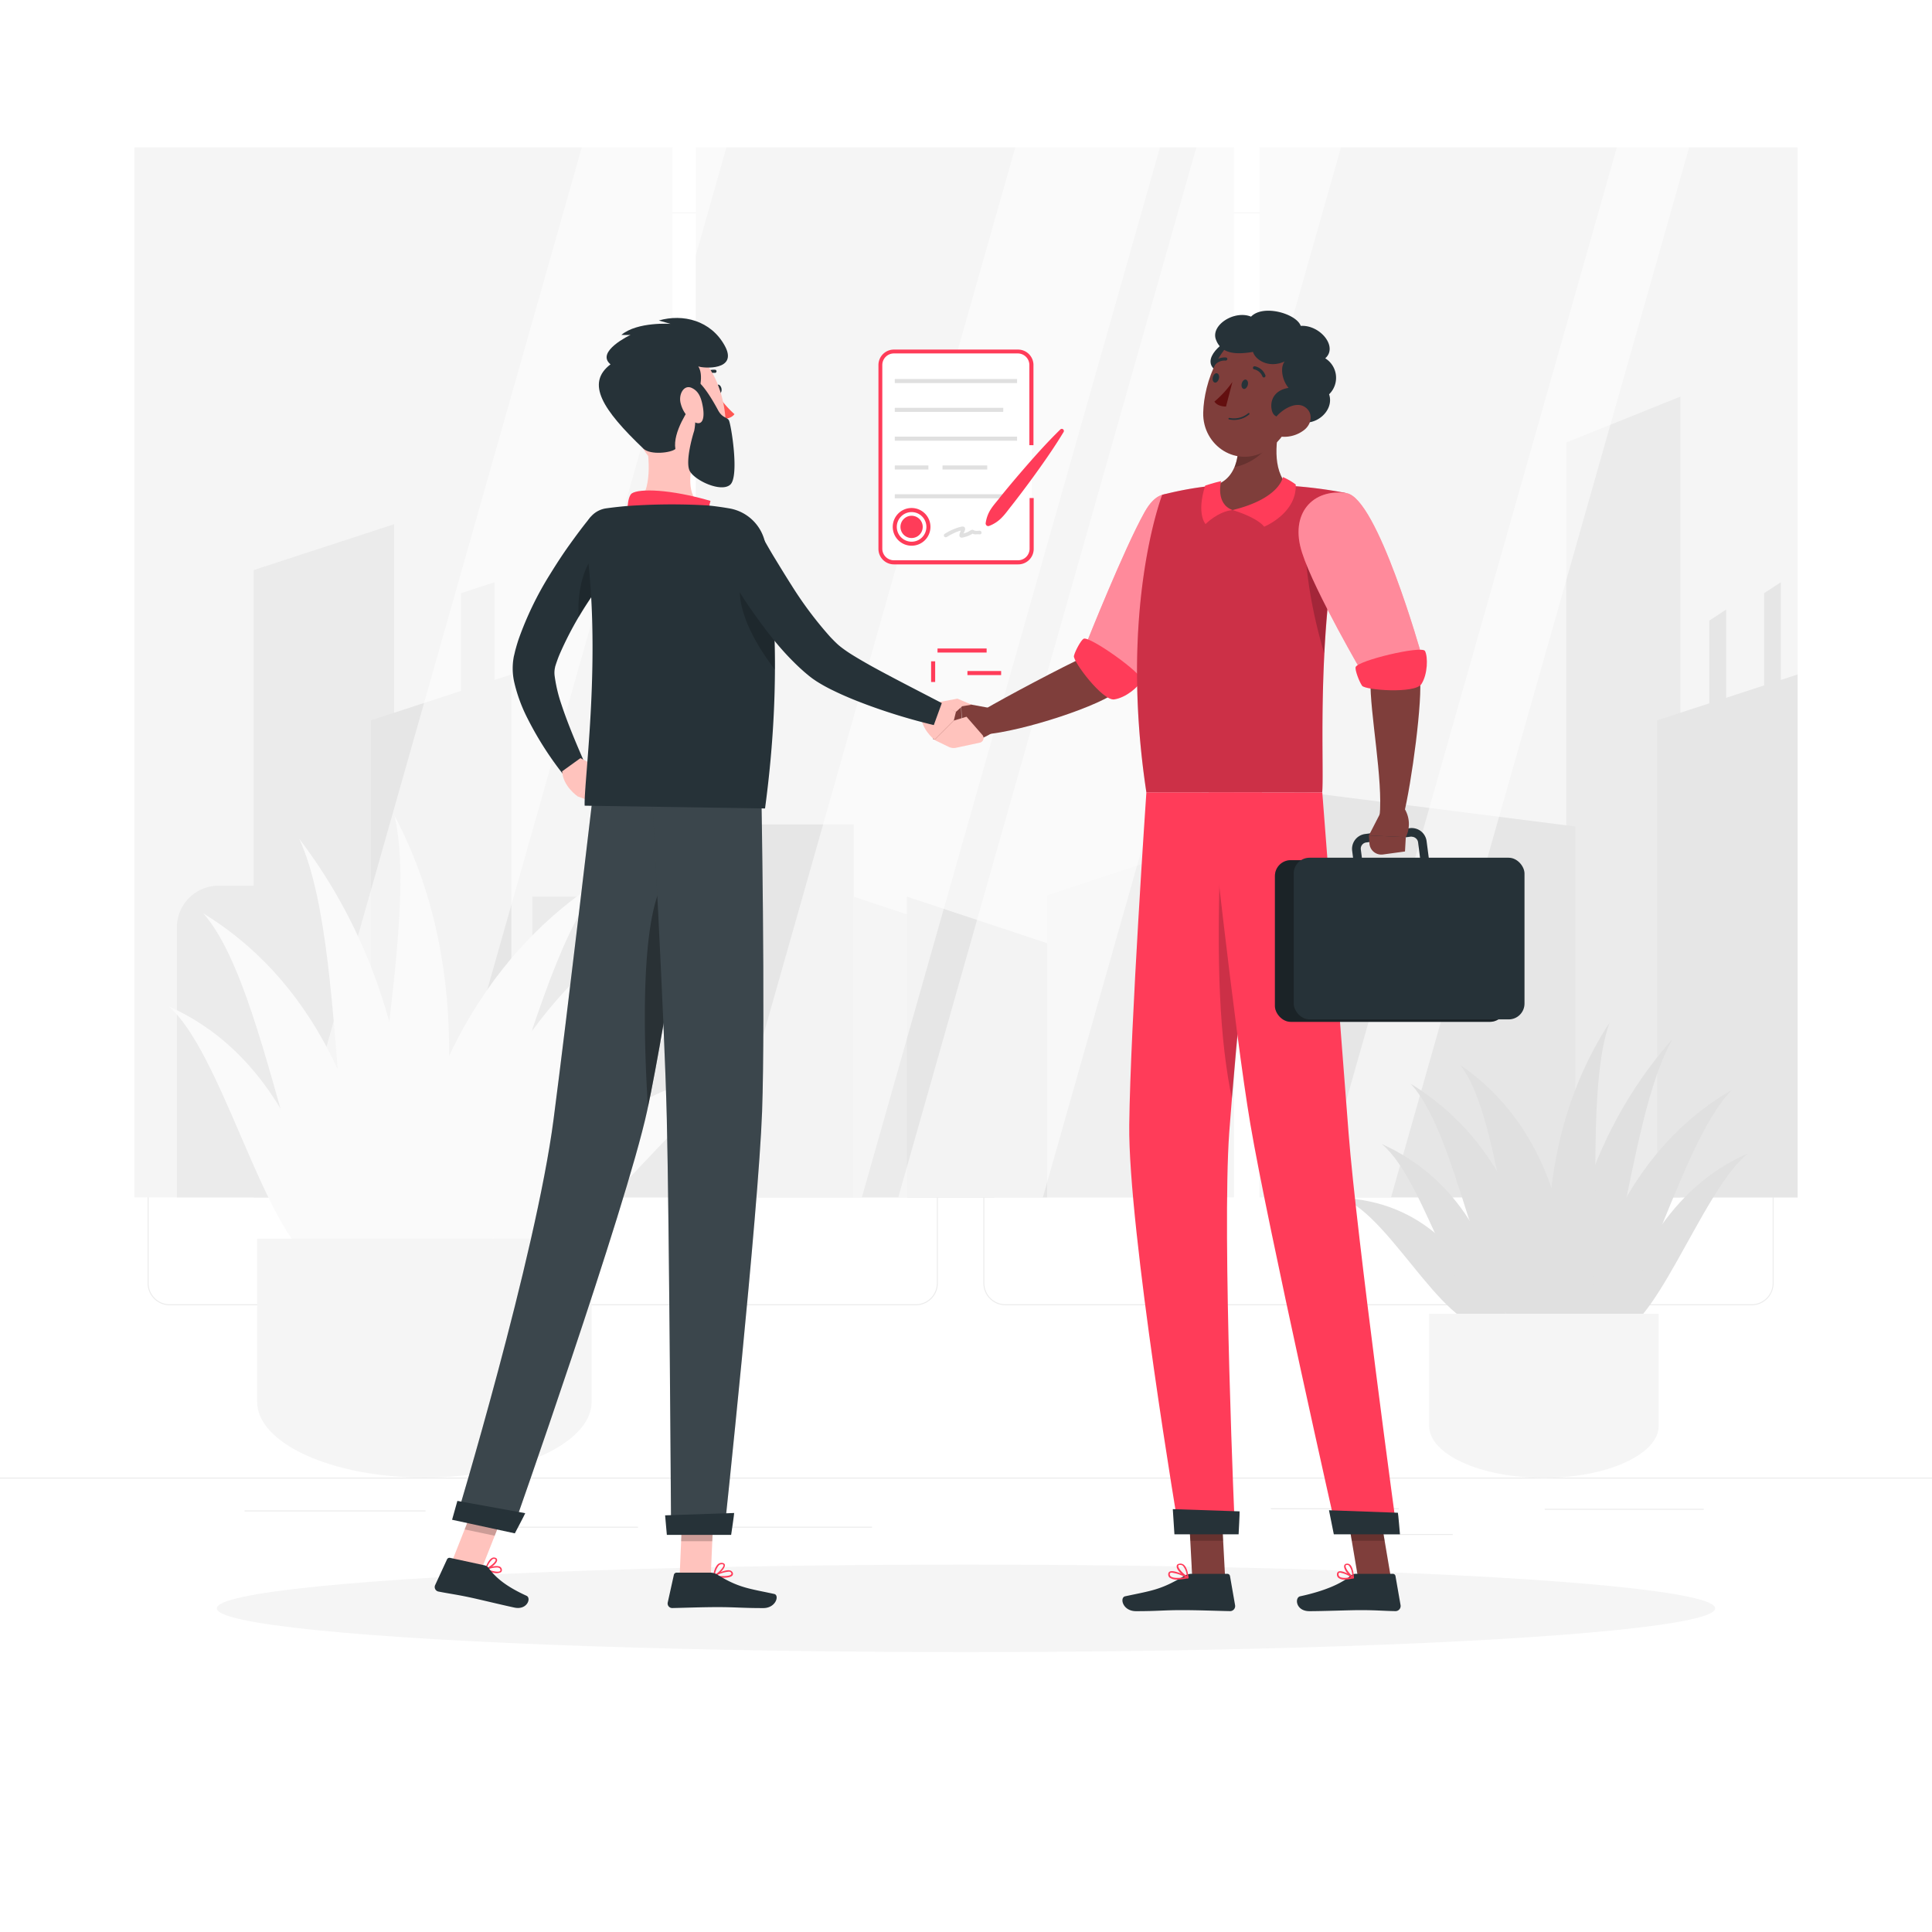 <svg class="animated" id="freepik_stories-business-deal" xmlns="http://www.w3.org/2000/svg" viewBox="0 0 500 500" version="1.1" xmlns:xlink="http://www.w3.org/1999/xlink" xmlns:svgjs="http://svgjs.com/svgjs"><style>svg#freepik_stories-business-deal:not(.animated) .animable {opacity: 0;}svg#freepik_stories-business-deal.animated #freepik--Contract--inject-47 {animation: 1.5s Infinite  linear floating;animation-delay: 0s;}svg#freepik_stories-business-deal.animated #freepik--character-1--inject-47 {animation: 6s Infinite  linear wind;animation-delay: 0s;}            @keyframes floating {                0% {                    opacity: 1;                    transform: translateY(0px);                }                50% {                    transform: translateY(-10px);                }                100% {                    opacity: 1;                    transform: translateY(0px);                }            }                    @keyframes wind {                0% {                    transform: rotate( 0deg );                }                25% {                    transform: rotate( 1deg );                }                75% {                    transform: rotate( -1deg );                }            }        </style><g id="freepik--background-complete--inject-47" class="animable" style="transform-origin: 250px 217.695px;"><rect y="382.4" width="500" height="0.25" style="fill: rgb(235, 235, 235); transform-origin: 250px 382.525px;" id="elrm8qgre99o" class="animable"></rect><rect x="328.88" y="390.34" width="33.12" height="0.25" style="fill: rgb(235, 235, 235); transform-origin: 345.44px 390.465px;" id="elr13nlmmrqi" class="animable"></rect><rect x="399.78" y="390.47" width="41.14" height="0.25" style="fill: rgb(235, 235, 235); transform-origin: 420.35px 390.595px;" id="elkdgf12h9f9" class="animable"></rect><rect x="356.76" y="397" width="19.19" height="0.25" style="fill: rgb(235, 235, 235); transform-origin: 366.355px 397.125px;" id="el5wd6bdkrff5" class="animable"></rect><rect x="174" y="395.11" width="51.67" height="0.25" style="fill: rgb(235, 235, 235); transform-origin: 199.835px 395.235px;" id="elzxdsfgxkyoo" class="animable"></rect><rect x="130.71" y="395.11" width="34.39" height="0.25" style="fill: rgb(235, 235, 235); transform-origin: 147.905px 395.235px;" id="elkjq7j9fv09j" class="animable"></rect><rect x="63.29" y="390.89" width="46.84" height="0.25" style="fill: rgb(235, 235, 235); transform-origin: 86.71px 391.015px;" id="elkg4vts7pfhk" class="animable"></rect><path d="M237,337.8H43.91a5.71,5.71,0,0,1-5.7-5.71V60.66A5.71,5.71,0,0,1,43.91,55H237a5.71,5.71,0,0,1,5.71,5.71V332.09A5.71,5.71,0,0,1,237,337.8ZM43.91,55.2a5.46,5.46,0,0,0-5.45,5.46V332.09a5.46,5.46,0,0,0,5.45,5.46H237a5.47,5.47,0,0,0,5.46-5.46V60.66A5.47,5.47,0,0,0,237,55.2Z" style="fill: rgb(235, 235, 235); transform-origin: 140.46px 196.4px;" id="elmduf8ygtsxr" class="animable"></path><path d="M453.31,337.8H260.21a5.72,5.72,0,0,1-5.71-5.71V60.66A5.72,5.72,0,0,1,260.21,55h193.1A5.71,5.71,0,0,1,459,60.66V332.09A5.71,5.71,0,0,1,453.31,337.8ZM260.21,55.2a5.47,5.47,0,0,0-5.46,5.46V332.09a5.47,5.47,0,0,0,5.46,5.46h193.1a5.47,5.47,0,0,0,5.46-5.46V60.66a5.47,5.47,0,0,0-5.46-5.46Z" style="fill: rgb(235, 235, 235); transform-origin: 356.75px 196.4px;" id="eld8vmxhhbd7e" class="animable"></path><rect x="34.78" y="38.14" width="139.29" height="271.74" style="fill: rgb(245, 245, 245); transform-origin: 104.425px 174.01px;" id="el8gnbid3h4s9" class="animable"></rect><polygon points="102 309.89 65.67 309.89 65.67 147.53 102 135.66 102 309.89" style="fill: rgb(235, 235, 235); transform-origin: 83.835px 222.775px;" id="ell5fcl8279b" class="animable"></polygon><polygon points="132.33 309.89 96 309.89 96 186.42 132.33 174.55 132.33 309.89" style="fill: rgb(230, 230, 230); transform-origin: 114.165px 242.22px;" id="elfuoqylmd7en" class="animable"></polygon><polygon points="127.99 182.97 119.32 182.97 119.32 153.51 127.99 150.68 127.99 182.97" style="fill: rgb(230, 230, 230); transform-origin: 123.655px 166.825px;" id="elhkhsusvpnlo" class="animable"></polygon><rect x="180.06" y="38.14" width="139.29" height="271.74" style="fill: rgb(245, 245, 245); transform-origin: 249.705px 174.01px;" id="el7hmv6eo1on9" class="animable"></rect><rect x="180.06" y="213.37" width="40.89" height="96.52" style="fill: rgb(230, 230, 230); transform-origin: 200.505px 261.63px;" id="elhvl1se46mte" class="animable"></rect><rect x="325.94" y="38.14" width="139.29" height="271.74" style="fill: rgb(245, 245, 245); transform-origin: 395.585px 174.01px;" id="elqng6ylwk1dl" class="animable"></rect><polygon points="434.89 309.89 405.33 309.89 405.33 114.52 434.89 102.64 434.89 309.89" style="fill: rgb(235, 235, 235); transform-origin: 420.11px 206.265px;" id="elzinhh9m5ay" class="animable"></polygon><polygon points="465.22 309.89 428.89 309.89 428.89 186.42 465.22 174.55 465.22 309.89" style="fill: rgb(230, 230, 230); transform-origin: 447.055px 242.22px;" id="eletq6zve1rj" class="animable"></polygon><polygon points="335 309.88 407.66 309.88 407.66 213.89 335 204.66 335 309.88" style="fill: rgb(230, 230, 230); transform-origin: 371.33px 257.27px;" id="elmxxg4kg1ack" class="animable"></polygon><polygon points="460.89 182.97 456.55 182.97 456.55 153.51 460.89 150.68 460.89 182.97" style="fill: rgb(230, 230, 230); transform-origin: 458.72px 166.825px;" id="elz8aaxet74c" class="animable"></polygon><polygon points="446.71 190.06 442.38 190.06 442.38 160.6 446.71 157.76 446.71 190.06" style="fill: rgb(230, 230, 230); transform-origin: 444.545px 173.91px;" id="elj086bt4luu" class="animable"></polygon><path d="M56.56,229.22H73.11a0,0,0,0,1,0,0v80.67a0,0,0,0,1,0,0H45.78a0,0,0,0,1,0,0V240A10.78,10.78,0,0,1,56.56,229.22Z" style="fill: rgb(235, 235, 235); transform-origin: 59.445px 269.555px;" id="elj5ln798npki" class="animable"></path><rect x="137.76" y="232.05" width="36.31" height="77.84" style="fill: rgb(235, 235, 235); transform-origin: 155.915px 270.97px;" id="el9dk5ojgoic" class="animable"></rect><polygon points="257.26 244.11 220.95 232.05 220.95 309.89 257.26 309.89 257.26 244.11" style="fill: rgb(235, 235, 235); transform-origin: 239.105px 270.97px;" id="elm3upe0k3dz" class="animable"></polygon><polygon points="271.01 244.11 234.7 232.05 234.7 309.89 271.01 309.89 271.01 244.11" style="fill: rgb(230, 230, 230); transform-origin: 252.855px 270.97px;" id="elxw46ij7bx7" class="animable"></polygon><polygon points="271.01 231.75 307.32 219.69 307.32 309.89 271.01 309.89 271.01 231.75" style="fill: rgb(240, 240, 240); transform-origin: 289.165px 264.79px;" id="ela3rykrth657" class="animable"></polygon><g id="elp6xf35g7hh"><polygon points="110.85 309.88 73.42 309.88 150.57 38.14 188 38.14 110.85 309.88" style="fill: rgb(255, 255, 255); opacity: 0.5; transform-origin: 130.71px 174.01px;" class="animable" id="elng2gcm6elhi"></polygon></g><g id="ellb4llys6oua"><polygon points="223.05 309.88 185.62 309.88 262.76 38.14 300.2 38.14 223.05 309.88" style="fill: rgb(255, 255, 255); opacity: 0.5; transform-origin: 242.91px 174.01px;" class="animable" id="elyrb9ru5e8ig"></polygon></g><g id="elrrbewmu62x"><polygon points="269.9 309.88 232.47 309.88 309.62 38.14 347.05 38.14 269.9 309.88" style="fill: rgb(255, 255, 255); opacity: 0.5; transform-origin: 289.76px 174.01px;" class="animable" id="el9wytt2hz7th"></polygon></g><g id="el5fwu27a3oxt"><polygon points="360 309.88 341.29 309.88 418.44 38.14 437.15 38.14 360 309.88" style="fill: rgb(255, 255, 255); opacity: 0.5; transform-origin: 389.22px 174.01px;" class="animable" id="elq2eihwt1qe"></polygon></g><path d="M110.84,333c10.8-57.92,39.26-85.1,63.48-98.94C151.12,256,135.34,331.91,110.84,333Z" style="fill: rgb(250, 250, 250); transform-origin: 142.58px 283.53px;" id="eljvt6enhqen" class="animable"></path><path d="M87.17,328.44c-8-43.66-27.23-60.74-43.51-68C59.37,274.18,70.87,331.19,87.17,328.44Z" style="fill: rgb(250, 250, 250); transform-origin: 65.415px 294.488px;" id="el6qaqoe401j" class="animable"></path><path d="M101.15,340c-3.08-62.8-27-90.37-48.51-103.61C72.16,258.65,77.74,340.85,101.15,340Z" style="fill: rgb(250, 250, 250); transform-origin: 76.895px 288.198px;" id="elk3uewd9at9i" class="animable"></path><path d="M101.15,334.61c5-63.1,31.68-92.63,55.4-107.62C134.77,250.83,126.55,333.55,101.15,334.61Z" style="fill: rgb(250, 250, 250); transform-origin: 128.85px 280.8px;" id="eldcdjs2d4956" class="animable"></path><path d="M105.09,344.48c8-64.82-9.69-103.88-27.63-127.36C92,248.74,82.92,334.32,105.09,344.48Z" style="fill: rgb(250, 250, 250); transform-origin: 92.264px 280.8px;" id="el26whib1syvz" class="animable"></path><path d="M130,324.76C150.19,287,175.52,278,195,277.08,174.39,284.24,146.78,333.18,130,324.76Z" style="fill: rgb(250, 250, 250); transform-origin: 162.5px 301.405px;" id="ely9qkbeol4i" class="animable"></path><path d="M125.81,326.19c12.73-42.79,36.83-61,56.63-69.42C162.81,271.43,144.88,327.39,125.81,326.19Z" style="fill: rgb(250, 250, 250); transform-origin: 154.125px 291.49px;" id="elga4m9tivqgv" class="animable"></path><path d="M103.47,344.69C125.23,277.58,115.4,236.2,102.06,211,110.19,244.53,83,333.2,103.47,344.69Z" style="fill: rgb(250, 250, 250); transform-origin: 105.956px 277.845px;" id="elf5c94gcjedm" class="animable"></path><path d="M66.55,320.56v42.22c0,10.79,19.47,19.62,43.28,19.62h0c23.8,0,43.28-8.83,43.28-19.62V320.56Z" style="fill: rgb(245, 245, 245); transform-origin: 109.83px 351.48px;" id="eljf6845f0v2c" class="animable"></path><path d="M400,348.46c-2.39-39.83-19.54-58.52-34.93-68C379.11,295.51,383.35,347.73,400,348.46Z" style="fill: rgb(224, 224, 224); transform-origin: 382.535px 314.46px;" id="elk5fagkx14q" class="animable"></path><path d="M416.64,345.35c9.22-30,23.9-41.78,35.68-46.78C440.37,308,427.57,347.23,416.64,345.35Z" style="fill: rgb(224, 224, 224); transform-origin: 434.48px 321.993px;" id="el60c4v33d8ex" class="animable"></path><path d="M406.07,353.3c7.53-43.18,26.29-62.14,42.17-71.24C433,297.35,422,353.87,406.07,353.3Z" style="fill: rgb(224, 224, 224); transform-origin: 427.155px 317.682px;" id="el3e0w45msxst" class="animable"></path><path d="M406.54,349.59c2-43.4-13.7-63.7-28.65-74C390.75,292,389.23,348.86,406.54,349.59Z" style="fill: rgb(224, 224, 224); transform-origin: 392.301px 312.59px;" id="elv5vsobf8a4l" class="animable"></path><path d="M403,356.37c.11-44.57,15.61-71.43,29.93-87.58C420.25,290.54,419.05,349.38,403,356.37Z" style="fill: rgb(224, 224, 224); transform-origin: 417.965px 312.58px;" id="eli2m32o2eig" class="animable"></path><path d="M387.65,342.81c-10.59-26-27.16-32.16-40.42-32.79C360.72,314.94,375.41,348.6,387.65,342.81Z" style="fill: rgb(224, 224, 224); transform-origin: 367.44px 326.749px;" id="elxgs7ek5bga" class="animable"></path><path d="M390.37,343.8c-5-29.43-19.95-41.92-32.78-47.74C369.76,306.14,377.21,344.62,390.37,343.8Z" style="fill: rgb(224, 224, 224); transform-origin: 373.98px 319.936px;" id="elxiha8ydo5c" class="animable"></path><path d="M404.08,356.52c-9.11-46.15,1.2-74.6,12.51-91.92C408.13,287.64,419.06,348.61,404.08,356.52Z" style="fill: rgb(224, 224, 224); transform-origin: 408.588px 310.56px;" id="el5uu37tyhiji" class="animable"></path><path d="M429.26,340v29c0,7.41-13.37,13.47-29.71,13.47h0c-16.34,0-29.7-6.06-29.7-13.47V340Z" style="fill: rgb(245, 245, 245); transform-origin: 399.555px 361.235px;" id="eldi1adt21ezk" class="animable"></path></g><g id="freepik--Shadow--inject-47" class="animable" style="transform-origin: 250px 416.24px;"><ellipse id="freepik--path--inject-47" cx="250" cy="416.24" rx="193.89" ry="11.32" style="fill: rgb(245, 245, 245); transform-origin: 250px 416.24px;" class="animable"></ellipse></g><g id="freepik--Contract--inject-47" class="animable" style="transform-origin: 251.336px 133.958px;"><path d="M267,128.89V142a3.5,3.5,0,0,1-3.49,3.49H231.34a3.5,3.5,0,0,1-3.49-3.49V94.47A3.5,3.5,0,0,1,231.34,91h32.12A3.5,3.5,0,0,1,267,94.47v20.74" style="fill: rgb(255, 255, 255); transform-origin: 247.425px 118.245px;" id="elgj9ws024ibw" class="animable"></path><path d="M263.46,146.06H231.34a4,4,0,0,1-4-4V94.47a4,4,0,0,1,4-4h32.12a4,4,0,0,1,4,4v20.74h-1.06V94.47a3,3,0,0,0-3-3H231.34a3,3,0,0,0-3,3V142a3,3,0,0,0,3,3h32.12a3,3,0,0,0,3-3V128.89h1.06V142A4,4,0,0,1,263.46,146.06Z" style="fill: #FF3C59; transform-origin: 247.43px 118.265px;" id="elziv2j652f0i" class="animable"></path><path d="M245,139a18.47,18.47,0,0,1,2.05-1.11,10,10,0,0,1,1-.39,3.75,3.75,0,0,1,1.18-.27l-.41-.23c-.07-.11-.11.17-.13.24l-.14.35a3.09,3.09,0,0,0-.25.78.62.62,0,0,0,.65.78A8.19,8.19,0,0,0,251.9,138l-.37,0c.11,0,.24.15.35.19a1.71,1.71,0,0,0,.51.1c.39,0,.78-.06,1.17,0,.61.06.6-.89,0-.94-.41,0-.84.09-1.24,0s-.52-.37-.94-.18-.76.44-1.17.61a5.71,5.71,0,0,1-.58.21l-.38.11c-.11,0-.31,0-.15.16l.14.33c0-.64.68-1.24.5-1.9s-1-.37-1.49-.25a14,14,0,0,0-3.75,1.72.47.47,0,0,0,.47.82Z" style="fill: rgb(224, 224, 224); transform-origin: 249.139px 137.712px;" id="elbtu8u2mllpr" class="animable"></path><rect x="231.57" y="98.09" width="31.65" height="1.05" style="fill: rgb(224, 224, 224); transform-origin: 247.395px 98.615px;" id="el5mleu7a2m6e" class="animable"></rect><rect x="231.57" y="105.54" width="28.07" height="1.05" style="fill: rgb(224, 224, 224); transform-origin: 245.605px 106.065px;" id="elxn71cqiwnl" class="animable"></rect><rect x="231.57" y="113" width="31.65" height="1.05" style="fill: rgb(224, 224, 224); transform-origin: 247.395px 113.525px;" id="eln2ggkw82hwq" class="animable"></rect><rect x="231.57" y="120.46" width="8.7" height="1.05" style="fill: rgb(224, 224, 224); transform-origin: 235.92px 120.985px;" id="elukz1fs08at8" class="animable"></rect><rect x="243.92" y="120.46" width="11.57" height="1.05" style="fill: rgb(224, 224, 224); transform-origin: 249.705px 120.985px;" id="elxq2hr59lq7g" class="animable"></rect><rect x="231.57" y="127.91" width="31.65" height="1.05" style="fill: rgb(224, 224, 224); transform-origin: 247.395px 128.435px;" id="el7yg1beastay" class="animable"></rect><path d="M235.92,141.23a4.88,4.88,0,1,1,4.88-4.88A4.88,4.88,0,0,1,235.92,141.23Zm0-8.7a3.83,3.83,0,1,0,3.83,3.82A3.83,3.83,0,0,0,235.92,132.53Z" style="fill: #FF3C59; transform-origin: 235.92px 136.35px;" id="elipcxxl63xd" class="animable"></path><path d="M238.8,136.35a2.88,2.88,0,1,1-2.88-2.87A2.88,2.88,0,0,1,238.8,136.35Z" style="fill: #FF3C59; transform-origin: 235.92px 136.36px;" id="ele82sace214" class="animable"></path><path d="M255.08,135.49a8.88,8.88,0,0,1,1.42-3.83c.72-1.09,1.59-2,2.39-3.07,1.61-2,3.28-4,5-6,3.38-3.93,6.81-7.82,10.55-11.47a.54.54,0,0,1,.83.66c-2.7,4.47-5.71,8.7-8.77,12.89-1.54,2.08-3.1,4.15-4.7,6.19-.81,1-1.55,2.08-2.45,3a8.86,8.86,0,0,1-3.4,2.26.64.64,0,0,1-.8-.38A.67.67,0,0,1,255.08,135.49Z" style="fill: #FF3C59; transform-origin: 265.206px 123.571px;" id="elib9bqfp1kj" class="animable"></path><g id="elcebmr3axxng"><rect x="250.37" y="173.66" width="8.72" height="1.05" style="fill: #FF3C59; transform-origin: 254.73px 174.185px; transform: rotate(-41.09deg);" class="animable" id="ela2hrt7eie8"></rect></g><g id="elr8o7hxvzkcn"><rect x="242.63" y="167.83" width="12.71" height="1.05" style="fill: #FF3C59; transform-origin: 248.985px 168.355px; transform: rotate(-77.37deg);" class="animable" id="eldzlig257nj"></rect></g><g id="elrvqp9tdbw6c"><rect x="240.97" y="171.15" width="1.05" height="5.35" style="fill: #FF3C59; transform-origin: 241.495px 173.825px; transform: rotate(-43.12deg);" class="animable" id="el9krtu9057fe"></rect></g></g><g id="freepik--character-2--inject-47" class="animable" style="transform-origin: 318.632px 248.691px;"><polygon points="317.06 408.29 308.55 408.29 307.51 388.59 316.01 388.59 317.06 408.29" style="fill: rgb(127, 62, 59); transform-origin: 312.285px 398.44px;" id="elphz8rx3dv8" class="animable"></polygon><polygon points="359.96 408.29 351.45 408.29 348.12 388.59 356.62 388.59 359.96 408.29" style="fill: rgb(127, 62, 59); transform-origin: 354.04px 398.44px;" id="elfnnfbqy4gde" class="animable"></polygon><path d="M350.9,407.3h9.55a.7.7,0,0,1,.7.58l1.32,7.56a1.33,1.33,0,0,1-1.32,1.52c-3.33-.06-4.94-.26-9.15-.26-2.58,0-9.55.27-13.12.27s-3.87-3.53-2.4-3.85c6.63-1.43,10.82-3.41,13-5.29A2.17,2.17,0,0,1,350.9,407.3Z" style="fill: rgb(38, 50, 56); transform-origin: 349.067px 412.135px;" id="el058wuarmsjs" class="animable"></path><path d="M308.34,407.3h9.28a.7.7,0,0,1,.7.58l1.32,7.56a1.31,1.31,0,0,1-1.3,1.52c-3.34-.06-8.18-.26-12.39-.26-4.92,0-6.17.27-11.95.27-3.49,0-4.29-3.53-2.81-3.85,6.72-1.45,9.15-1.61,15.06-5.15A4.1,4.1,0,0,1,308.34,407.3Z" style="fill: rgb(38, 50, 56); transform-origin: 305.07px 412.135px;" id="elh2rj8jlkrae" class="animable"></path><path d="M308.07,143.41,296.45,140s-11.84,28.13-15.85,30c-5.45,2.5-20,10.17-26.16,13.79-.42,1.39-.43,5.2.24,6.3,10.09-.8,30.79-7.65,34.77-11.47C298.53,169.9,308.07,143.41,308.07,143.41Z" style="fill: rgb(127, 62, 59); transform-origin: 281.108px 165.045px;" id="elcjaeorrn59" class="animable"></path><path d="M311.59,138.1c3.3,7.36-19.36,39.64-19.36,39.64l-11-11.42s9.73-24.43,15-33.8C301.61,122.89,308,130,311.59,138.1Z" style="fill: #FF3C59; transform-origin: 296.574px 152.812px;" id="elqlasu2v3uc" class="animable"></path><g id="elb9h98ovoebw"><path d="M311.59,138.1c3.3,7.36-19.36,39.64-19.36,39.64l-11-11.42s9.73-24.43,15-33.8C301.61,122.89,308,130,311.59,138.1Z" style="fill: rgb(255, 255, 255); opacity: 0.4; transform-origin: 296.574px 152.812px;" class="animable" id="elja576qaju8i"></path></g><path d="M280.43,165.31c-.69.41-2.17,3.1-2.5,4.44s7.41,11.68,10.42,11.26,6.45-3.35,7.07-4.93S281.88,164.46,280.43,165.31Z" style="fill: #FF3C59; transform-origin: 286.68px 173.141px;" id="el5tu72wq4ao2" class="animable"></path><path d="M255.73,183.15l-7-1.28.42,10s2.46,1,7.76-2.28Z" style="fill: rgb(127, 62, 59); transform-origin: 252.82px 186.942px;" id="elpmmxemucqw7" class="animable"></path><polygon points="240.27 185.2 241.55 191.35 249.1 191.91 248.68 181.88 240.27 185.2" style="fill: rgb(127, 62, 59); transform-origin: 244.685px 186.895px;" id="eld8znkxq0ry" class="animable"></polygon><g id="elhx176jn5nyu"><polygon points="307.51 388.6 308.05 398.75 316.55 398.75 316.02 388.6 307.51 388.6" style="opacity: 0.2; transform-origin: 312.03px 393.675px;" class="animable" id="elx0yxkzel80f"></polygon></g><g id="elelt18ow5o9"><polygon points="356.63 388.6 348.12 388.6 349.84 398.75 358.35 398.75 356.63 388.6" style="opacity: 0.2; transform-origin: 353.235px 393.675px;" class="animable" id="elnqu1w7w44k"></polygon></g><path d="M300.78,128.06s-11.35,29.22-4.09,77.05h45.49c.64-7-2-44.59,6.27-77.49a116.05,116.05,0,0,0-15.14-1.93,168.51,168.51,0,0,0-19.34,0A87.78,87.78,0,0,0,300.78,128.06Z" style="fill: #FF3C59; transform-origin: 321.357px 165.261px;" id="elt8soo5tswt" class="animable"></path><g id="el91qsxjeys8t"><path d="M300.78,128.06s-11.35,29.22-4.09,77.05h45.49c.64-7-2-44.59,6.27-77.49a116.05,116.05,0,0,0-15.14-1.93,168.51,168.51,0,0,0-19.34,0A87.78,87.78,0,0,0,300.78,128.06Z" style="opacity: 0.2; transform-origin: 321.357px 165.261px;" class="animable" id="eles3x8dad905"></path></g><g id="elg01500phmk6"><path d="M338.18,135.74c-1,5.42.07,18.37,4.52,33.34a218.94,218.94,0,0,1,5-38.19v-.06C344.68,130.52,339.15,130.66,338.18,135.74Z" style="opacity: 0.2; transform-origin: 342.767px 149.906px;" class="animable" id="elrhi9zrr1tfb"></path></g><path d="M331.65,107.61c-1.52,6.22-2.49,13.93,1.66,18.08,0,0-2.8,6.32-14.36,6.32-10.57,0-5-6.32-5-6.32,7-1.65,7.07-10.23,6.09-15.07Z" style="fill: rgb(127, 62, 59); transform-origin: 322.897px 119.81px;" id="elcg1tlz2y31k" class="animable"></path><path d="M319,132c6.81,2.13,8.16,4.31,8.16,4.31s8.49-3.45,8.17-10.93a17.11,17.11,0,0,0-3.32-1.92S331.29,129,319,132Z" style="fill: #FF3C59; transform-origin: 327.169px 129.885px;" id="el14vmlbjithm" class="animable"></path><path d="M319,132c-3.82.36-7,3.63-7,3.63s-2.43-2.55-.1-9.95c0,0,2.27-.77,4.15-1.17C316,124.52,314.47,130.4,319,132Z" style="fill: #FF3C59; transform-origin: 314.945px 130.07px;" id="ell4ca7oe78y" class="animable"></path><g id="elhifa33yana7"><path d="M320.06,110.63c.58,2.83.8,7-.54,10.21a11.44,11.44,0,0,0,3.15-1c4-1.84,6.06-4.75,8.28-9,.2-1.11.44-2.19.7-3.23Z" style="opacity: 0.2; transform-origin: 325.585px 114.225px;" class="animable" id="el395cl56fna9"></path></g><path d="M318.71,87.73c-2.72.89-8.8,6.11-3,8.74S323.45,86.19,318.71,87.73Z" style="fill: rgb(38, 50, 56); transform-origin: 317.331px 92.213px;" id="elbgjyl7ptgyt" class="animable"></path><path d="M337.06,100c-2.65,8.16-3.79,13-9,16.4-7.83,5-16.88-1-16.67-9.62.18-7.81,4.48-19.84,13.29-21.39S339.71,91.87,337.06,100Z" style="fill: rgb(127, 62, 59); transform-origin: 324.531px 101.708px;" id="els3xgcjuwsna" class="animable"></path><path d="M324.28,91.07c-4.5.76-8.25.52-9.61-3.22s4.83-7.66,9.1-5.9c3.15-3.28,11.75-.76,12.86,2.39,5-.32,9.73,5.44,6.34,8.39a5.94,5.94,0,0,1,1,9.31c1.46,4.34-3.8,8.67-7.95,6.91-4.09-1.22-6.32-.22-6.89-2.86s.87-5.19,4.35-5.7c-1.76-2.1-2.19-5.42-1-6.85C328.27,95.45,324.82,93.05,324.28,91.07Z" style="fill: rgb(38, 50, 56); transform-origin: 330.127px 94.882px;" id="elwbdtuav5ogb" class="animable"></path><path d="M318.88,108.66a6.06,6.06,0,0,0,4.43-1.42.21.21,0,0,0,0-.29.19.19,0,0,0-.28,0,5.75,5.75,0,0,1-4.86,1.2.21.21,0,0,0-.24.16.18.18,0,0,0,.15.23A8,8,0,0,0,318.88,108.66Z" style="fill: rgb(38, 50, 56); transform-origin: 320.645px 107.785px;" id="elnumj6qdvlr9" class="animable"></path><path d="M337.53,111.27a8.37,8.37,0,0,1-6,1.73c-2.79-.31-3-3.06-1.25-5.14,1.58-1.88,4.94-4,7.27-2.62S339.62,109.61,337.53,111.27Z" style="fill: rgb(127, 62, 59); transform-origin: 334.179px 108.92px;" id="el893s6h47qfm" class="animable"></path><path d="M326.59,205.11s-1.16,10.7-2.64,25.19c-1.7,16.43-3.81,37.76-5.15,54,0,.08,0,.15,0,.22-.26,3.09-.49,6-.68,8.62-1.9,26.51,1.5,103.63,1.5,103.63H305.2s-13.28-78.7-12.95-105.68c.31-25.93,4.43-86,4.43-86Z" style="fill: #FF3C59; transform-origin: 309.417px 300.93px;" id="eltkphyr895sp" class="animable"></path><path d="M320.8,391.14c.07,0-.25,5.94-.25,5.94H303.94l-.42-6.52Z" style="fill: rgb(38, 50, 56); transform-origin: 312.165px 393.82px;" id="eliv60n7awqch" class="animable"></path><g id="elss2f6277zop"><path d="M324,230.3c-1.7,16.43-3.81,37.76-5.15,54,0,.08,0,.15,0,.22-3.17-15.41-4.16-34.57-2.93-66.12Z" style="opacity: 0.2; transform-origin: 319.704px 251.46px;" class="animable" id="elj61xqr6wqs"></path></g><path d="M312.82,205.11s6.64,61.46,10.77,85.81C328.12,317.59,346,396.78,346,396.78h15.58s-10.5-77-12.56-103.44c-2.22-28.66-6.81-88.23-6.81-88.23Z" style="fill: #FF3C59; transform-origin: 337.2px 300.945px;" id="el6l9gai6tt93" class="animable"></path><path d="M361.77,391.5c.07,0,.54,5.58.54,5.58H345.19l-1.25-6.23Z" style="fill: rgb(38, 50, 56); transform-origin: 353.125px 393.965px;" id="el1pzke8u4ix7" class="animable"></path><path d="M322.93,99.64c-.18.67-.67,1.14-1.1,1s-.64-.72-.47-1.39.67-1.14,1.1-1S323.1,99,322.93,99.64Z" style="fill: rgb(38, 50, 56); transform-origin: 322.145px 99.445px;" id="elzki4is9cw8" class="animable"></path><path d="M315.45,98c-.18.67-.67,1.14-1.1,1s-.64-.71-.47-1.39.67-1.14,1.1-1S315.62,97.33,315.45,98Z" style="fill: rgb(38, 50, 56); transform-origin: 314.665px 97.805px;" id="elexh3ka7pu2l" class="animable"></path><path d="M318.94,98.86a26.57,26.57,0,0,1-4.65,5.07c.88,1.36,3,1.29,3,1.29Z" style="fill: rgb(99, 15, 15); transform-origin: 316.615px 102.04px;" id="elg6ufjhfwc3g" class="animable"></path><path d="M327,97.68a.41.41,0,0,1-.27-.23,3,3,0,0,0-2.14-1.86.38.38,0,0,1-.32-.46.42.42,0,0,1,.47-.34,3.74,3.74,0,0,1,2.74,2.32.43.43,0,0,1-.22.54A.4.4,0,0,1,327,97.68Z" style="fill: rgb(38, 50, 56); transform-origin: 325.884px 96.238px;" id="elfqg6vznb40j" class="animable"></path><path d="M314,94.58a.6.6,0,0,1-.15-.09.4.4,0,0,1,0-.57,4.08,4.08,0,0,1,3.45-1.4.38.38,0,0,1,.32.46.43.43,0,0,1-.47.34h0a3.27,3.27,0,0,0-2.73,1.14A.44.44,0,0,1,314,94.58Z" style="fill: rgb(38, 50, 56); transform-origin: 315.68px 93.548px;" id="elszekc75f4" class="animable"></path><path d="M353.49,139.23l-10.74,6.5s12,26,11.93,30.37c-.2,8.16,3.31,25.85,2.36,35.17,1.32.47,5,.58,6.16-.07,2.13-8.43,5.08-30.58,4.23-36.13C365.57,163,353.49,139.23,353.49,139.23Z" style="fill: rgb(127, 62, 59); transform-origin: 355.165px 175.443px;" id="elpo7gyihbhz" class="animable"></path><path d="M348.45,127.62c8,1.17,19.4,41.77,19.4,41.77L353.05,175S340.16,153,337,143.11C333.6,132.79,339.88,126.36,348.45,127.62Z" style="fill: #FF3C59; transform-origin: 351.955px 151.232px;" id="elel45eeqtmwu" class="animable"></path><g id="ela2dc065lw6v"><path d="M348.45,127.62c8,1.17,19.4,41.77,19.4,41.77L353.05,175S340.16,153,337,143.11C333.6,132.79,339.88,126.36,348.45,127.62Z" style="fill: rgb(255, 255, 255); opacity: 0.4; transform-origin: 351.955px 151.232px;" class="animable" id="elq4v043fyemc"></path></g><path d="M348,408.79a2.41,2.41,0,0,1-1.61-.44,1.13,1.13,0,0,1-.37-1.06.68.68,0,0,1,.37-.57c1-.48,3.63,1.2,3.93,1.4a.18.18,0,0,1,.08.2.22.22,0,0,1-.16.16A9.76,9.76,0,0,1,348,408.79ZM346.83,407a.53.53,0,0,0-.26.05.26.26,0,0,0-.14.23.81.81,0,0,0,.24.74c.44.39,1.55.44,3,.15A7.66,7.66,0,0,0,346.83,407Z" style="fill: #FF3C59; transform-origin: 348.204px 407.717px;" id="elx2i35e5r06p" class="animable"></path><path d="M350.2,408.49a.16.16,0,0,1-.09,0c-.86-.47-2.47-2.34-2.24-3.29a.69.69,0,0,1,.66-.52,1.09,1.09,0,0,1,.85.25c.95.81,1,3.27,1,3.37a.23.23,0,0,1-.1.19A.27.27,0,0,1,350.2,408.49ZM348.65,405h-.09c-.26,0-.29.15-.3.2-.14.56.88,2,1.72,2.63a4.55,4.55,0,0,0-.87-2.66A.69.69,0,0,0,348.65,405Z" style="fill: #FF3C59; transform-origin: 349.114px 406.583px;" id="elwhffg0p4vxf" class="animable"></path><path d="M304.73,408.79a3.15,3.15,0,0,1-2.05-.52,1.13,1.13,0,0,1-.33-1,.7.7,0,0,1,.36-.54c1.06-.58,4.4,1.16,4.78,1.36a.19.19,0,0,1,.09.21.21.21,0,0,1-.17.17A14.91,14.91,0,0,1,304.73,408.79ZM303.27,407a.83.83,0,0,0-.38.07.29.29,0,0,0-.14.22.72.72,0,0,0,.22.65c.5.46,1.89.54,3.79.23A10.65,10.65,0,0,0,303.27,407Z" style="fill: #FF3C59; transform-origin: 304.96px 407.708px;" id="el9ucn0rrzzd9" class="animable"></path><path d="M307.38,408.49l-.09,0c-1-.46-3-2.3-2.75-3.26,0-.23.23-.51.78-.56a1.39,1.39,0,0,1,1.1.34c1,.89,1.16,3.18,1.17,3.28a.22.22,0,0,1-.1.18A.15.15,0,0,1,307.38,408.49ZM305.46,405h-.12c-.36,0-.39.18-.4.22-.12.58,1.19,2,2.21,2.65a4.58,4.58,0,0,0-1-2.62A1,1,0,0,0,305.46,405Z" style="fill: #FF3C59; transform-origin: 306.054px 406.576px;" id="elvph9zhaaql" class="animable"></path><g id="eliulyyydjobk"><rect x="329.95" y="222.61" width="59.73" height="41.84" rx="4.09" style="fill: rgb(38, 50, 56); transform-origin: 359.815px 243.53px; transform: rotate(-7.43deg);" class="animable" id="elven12oto7h"></rect></g><g id="el4qi8hmki4z5"><rect x="329.95" y="222.61" width="59.73" height="41.84" rx="4.09" style="opacity: 0.3; transform-origin: 359.815px 243.53px; transform: rotate(-7.43deg);" class="animable" id="elts2bephbax"></rect></g><path d="M354.69,230.52a3.85,3.85,0,0,1-2.36-.81,3.92,3.92,0,0,1-1.49-2.58l-.9-6.94a3.88,3.88,0,0,1,3.35-4.35l11.55-1.51a3.89,3.89,0,0,1,4.36,3.35l.91,6.94a3.91,3.91,0,0,1-3.35,4.36h0l-11.56,1.5A4.38,4.38,0,0,1,354.69,230.52Zm10.66-14-.21,0-11.56,1.51a1.62,1.62,0,0,0-1.4,1.82l.9,6.94a1.64,1.64,0,0,0,.63,1.08,1.61,1.61,0,0,0,1.2.32l11.55-1.5a1.65,1.65,0,0,0,1.41-1.83L367,218a1.62,1.62,0,0,0-.62-1.08A1.65,1.65,0,0,0,365.35,216.55Zm1.26,11.31h0Z" style="fill: rgb(38, 50, 56); transform-origin: 360.024px 222.409px;" id="el3m5wm2fn8y4" class="animable"></path><g id="elkrrbcr7u2a"><rect x="334.81" y="221.98" width="59.73" height="41.84" rx="4.09" style="fill: rgb(38, 50, 56); transform-origin: 364.675px 242.9px; transform: rotate(-7.43deg);" class="animable" id="elmpq9mti5t2k"></rect></g><path d="M357.52,209.87l-3.26,6.35,9.56.44a7.62,7.62,0,0,0-1.24-8.58Z" style="fill: rgb(127, 62, 59); transform-origin: 359.439px 212.37px;" id="els4ejbj3pomm" class="animable"></path><path d="M357.91,221.14l5.7-.78.21-3.7-9.56-.44.15,2.07A3.09,3.09,0,0,0,357.91,221.14Z" style="fill: rgb(127, 62, 59); transform-origin: 359.04px 218.694px;" id="elddb6jybxf4c" class="animable"></path><path d="M350.82,172.69c-.15.78.91,3.67,1.69,4.79s13.68,2.11,15.34-.43,1.73-7.06.94-8.57S351.13,171,350.82,172.69Z" style="fill: #FF3C59; transform-origin: 360.042px 173.397px;" id="elwp7j1pze5yo" class="animable"></path></g><g id="freepik--character-1--inject-47" class="animable" style="transform-origin: 183.523px 249.226px;"><path d="M162.38,141.48c-1.61,2.11-3.36,4.42-5,6.69s-3.22,4.58-4.73,6.92a89.4,89.4,0,0,0-7.81,14.21c-.25.59-.48,1.18-.68,1.77q-.16.44-.3.87l-.14.44-.06.21,0,.06a6.28,6.28,0,0,0-.11,2.34,38.53,38.53,0,0,0,1.77,7.39c1.71,5.17,4,10.5,6.25,15.67l-5.11,3.24A85.71,85.71,0,0,1,136.56,186a40.77,40.77,0,0,1-3.43-9.25,16.22,16.22,0,0,1-.24-6.34l.08-.48.08-.32.15-.62c.09-.41.19-.82.31-1.22.22-.81.46-1.59.72-2.37a85.52,85.52,0,0,1,8.14-16.81c1.6-2.59,3.24-5.13,5-7.58s3.5-4.83,5.53-7.27Z" style="fill: rgb(38, 50, 56); transform-origin: 147.533px 167.515px;" id="el2vzpxosjk0k" class="animable"></path><path d="M150.22,196.2l5.26,2.79-6,7.09s-3.78-2.56-4-6.46Z" style="fill: rgb(255, 195, 189); transform-origin: 150.48px 201.14px;" id="elwjjew655d59" class="animable"></path><polygon points="162.56 203.36 156.08 208.51 149.43 206.08 155.48 198.99 162.56 203.36" style="fill: rgb(255, 195, 189); transform-origin: 155.995px 203.75px;" id="elwt1brxmsk1" class="animable"></polygon><path d="M241.18,181l6.22,3.21-.55,2.24-5,5s-3.6-2.8-3.52-6.7Z" style="fill: rgb(255, 195, 189); transform-origin: 242.864px 186.225px;" id="elrhdpyt47tma" class="animable"></path><polygon points="242.08 181.88 247.78 180.81 251.44 182.37 249 182.78 247.4 184.23 242.08 181.88" style="fill: rgb(255, 195, 189); transform-origin: 246.76px 182.52px;" id="el26k199z7ug" class="animable"></polygon><path d="M253.63,192.19l-6.18,1.33a3,3,0,0,1-1.92-.23l-3.71-1.8,5-5,3.31-1,4.14,4.75A1.22,1.22,0,0,1,253.63,192.19Z" style="fill: rgb(255, 195, 189); transform-origin: 248.182px 189.538px;" id="elsb31fg2ozej" class="animable"></path><path d="M185.17,100.94c.14.67.6,1.14,1,1s.68-.71.55-1.38-.61-1.14-1-1S185,100.27,185.17,100.94Z" style="fill: rgb(38, 50, 56); transform-origin: 185.938px 100.75px;" id="eld7hxyy43o6r" class="animable"></path><path d="M185.71,102.09a24.54,24.54,0,0,0,4.37,5.09c-1,1.35-3.08,1.25-3.08,1.25Z" style="fill: rgb(255, 86, 82); transform-origin: 187.895px 105.261px;" id="elyttd7r8osh" class="animable"></path><path d="M182,97.71a.43.43,0,0,1-.27-.11.41.41,0,0,1,0-.57,4,4,0,0,1,3.42-1.33.41.41,0,0,1-.13.8h0a3.19,3.19,0,0,0-2.7,1.08A.39.39,0,0,1,182,97.71Z" style="fill: rgb(38, 50, 56); transform-origin: 183.524px 96.694px;" id="elk2z40sndsx" class="animable"></path><path d="M167,112.79c1.16,5.9,1.85,14.07-2.27,18,0,0,1.61,6,12.57,6,12.06,0,5.8-5.26,5.8-5.26-5-1.55-5-7.26-3.82-11.84Z" style="fill: rgb(255, 195, 189); transform-origin: 174.727px 124.79px;" id="elp4v6fea14li" class="animable"></path><path d="M163,134.83c-1-1.58-.67-6.37.53-7.15,1.92-1.26,9.84-1.12,20.35,1.95-1.42,4.58.89,7.16.89,7.16Z" style="fill: #FF3C59; transform-origin: 173.589px 131.862px;" id="elxtsf1ck9pie" class="animable"></path><g id="elojqf5wbte6"><path d="M154.2,143.32c-3.75,3.7-4.84,11.28-4.43,16.45.92-1.57,1.9-3.14,2.91-4.67,1.51-2.35,3.12-4.64,4.74-6.94.45-.63.91-1.27,1.38-1.91.09-.41.17-.82.25-1.22Z" style="opacity: 0.2; transform-origin: 154.369px 151.545px;" class="animable" id="el4ywndk68xba"></path></g><path d="M127.64,407a2.63,2.63,0,0,0,2-.11.78.78,0,0,0,.19-.89.9.9,0,0,0-.49-.56c-1.09-.52-3.6.5-3.7.54a.19.19,0,0,0-.12.17.19.19,0,0,0,.11.18A10,10,0,0,0,127.64,407Zm1.32-1.29.22.07a.52.52,0,0,1,.29.33c.1.34,0,.45-.07.49-.43.37-2,0-3.17-.43A6.22,6.22,0,0,1,129,405.68Z" style="fill: #FF3C59; transform-origin: 127.708px 406.22px;" id="el3mqbqznsgmo" class="animable"></path><path d="M125.68,406.32h.09c.92-.26,2.87-1.65,2.89-2.56a.62.62,0,0,0-.49-.62,1,1,0,0,0-.85.07c-1.07.55-1.75,2.78-1.78,2.87a.21.21,0,0,0,0,.19A.21.21,0,0,0,125.68,406.32Zm2.28-2.86.09,0c.23.08.23.2.23.25,0,.54-1.3,1.62-2.25,2.06a4.63,4.63,0,0,1,1.47-2.26A.64.64,0,0,1,128,403.46Z" style="fill: #FF3C59; transform-origin: 127.089px 404.698px;" id="elmcqb4p33b7b" class="animable"></path><path d="M187.19,408.32c1,0,2-.14,2.37-.61a.72.72,0,0,0,0-.83,1,1,0,0,0-.61-.45c-1.34-.36-4.16,1.24-4.28,1.31a.18.18,0,0,0-.09.2.19.19,0,0,0,.15.16A14.46,14.46,0,0,0,187.19,408.32Zm1.28-1.56a1.45,1.45,0,0,1,.37,0,.56.56,0,0,1,.37.27c.14.24.09.35,0,.42-.37.52-2.41.53-3.91.32A8.71,8.71,0,0,1,188.47,406.76Z" style="fill: #FF3C59; transform-origin: 187.133px 407.349px;" id="elanfe0ylgk5m" class="animable"></path><path d="M184.75,408.1l.08,0c1-.43,2.9-2.18,2.76-3.09,0-.22-.19-.48-.71-.54a1.45,1.45,0,0,0-1.06.33c-1,.85-1.25,3-1.26,3.11a.21.21,0,0,0,.08.17A.19.19,0,0,0,184.75,408.1Zm2-3.27h.12c.34,0,.36.17.37.21.09.55-1.22,1.92-2.21,2.51a4.46,4.46,0,0,1,1.06-2.48A1,1,0,0,1,186.72,404.83Z" style="fill: #FF3C59; transform-origin: 186.079px 406.283px;" id="el4ta0vnnclzr" class="animable"></path><polygon points="175.89 407.91 183.95 407.91 184.75 389.23 176.69 389.23 175.89 407.91" style="fill: rgb(255, 195, 189); transform-origin: 180.32px 398.57px;" id="eln4woufsmmga" class="animable"></polygon><polygon points="116.83 404.46 124.61 406.11 131.67 388.24 123.89 386.59 116.83 404.46" style="fill: rgb(255, 195, 189); transform-origin: 124.25px 396.35px;" id="el8ep4t6f3bn3" class="animable"></polygon><path d="M125.33,405.09l-8.86-1.92a.7.7,0,0,0-.78.39l-3.08,6.67a1.19,1.19,0,0,0,.85,1.66c3.11.61,4.65.76,8.54,1.6,2.4.52,7.81,1.84,11.12,2.55s4.44-2.46,3.15-3.05c-5.78-2.64-8.2-5-9.77-7.14A1.94,1.94,0,0,0,125.33,405.09Z" style="fill: rgb(38, 50, 56); transform-origin: 124.647px 409.649px;" id="elfh0bl18logp" class="animable"></path><path d="M183.9,407h-8.81a.72.72,0,0,0-.69.55l-1.59,7.17a1.18,1.18,0,0,0,1.16,1.44c3.18-.06,7.77-.24,11.76-.24,4.67,0,6.33.25,11.8.25,3.31,0,4.23-3.34,2.85-3.65-6.31-1.38-9.09-1.53-14.54-4.89A3.79,3.79,0,0,0,183.9,407Z" style="fill: rgb(38, 50, 56); transform-origin: 186.89px 411.585px;" id="elxgm8d8gvga9" class="animable"></path><g id="el7ui8hlab8ba"><polygon points="184.75 389.24 184.34 398.86 176.27 398.86 176.68 389.24 184.75 389.24" style="opacity: 0.2; transform-origin: 180.51px 394.05px;" class="animable" id="elzmxge6mirm"></polygon></g><g id="elpcvxogbs9p"><polygon points="123.89 386.59 131.67 388.24 128.03 397.45 120.25 395.81 123.89 386.59" style="opacity: 0.2; transform-origin: 125.96px 392.02px;" class="animable" id="elno7mlevq89"></polygon></g><path d="M181.66,202.75s-9.16,61.64-14.18,84.73c-5.5,25.29-35,109-35,109L118,393.3s20.64-68.18,25.25-103.53c3.55-27.15,10.54-87,10.54-87Z" style="fill: rgb(38, 50, 56); transform-origin: 149.83px 299.615px;" id="el2d3tx15ln0a" class="animable"></path><g id="ela1wmdwyqtvd"><path d="M181.66,202.75s-9.16,61.64-14.18,84.73c-5.5,25.29-35,109-35,109L118,393.3s20.64-68.18,25.25-103.53c3.55-27.15,10.54-87,10.54-87Z" style="fill: rgb(255, 255, 255); opacity: 0.1; transform-origin: 149.83px 299.615px;" class="animable" id="el48mukhmbyr4"></path></g><path d="M135.93,391.61c.06,0-2.69,5.22-2.69,5.22L117,393.31l1.37-4.88Z" style="fill: rgb(38, 50, 56); transform-origin: 126.465px 392.63px;" id="el8t4tn911ekg" class="animable"></path><g id="el9fvaucgbph"><path d="M175.87,224.71c-10.58,2.08-9.46,41.55-8.19,61.85,3-14.35,7.52-42,10.58-61.56A3.69,3.69,0,0,0,175.87,224.71Z" style="opacity: 0.3; transform-origin: 172.573px 255.594px;" class="animable" id="elsfuwp7iz1q"></path></g><path d="M197,202.75s1.11,60.3.23,84.9c-.91,25.58-9.84,109.35-9.84,109.35H173.68s-.5-82.27-1.11-107.4c-.66-27.39-4-86.85-4-86.85Z" style="fill: rgb(38, 50, 56); transform-origin: 183.07px 299.875px;" id="el7mjdcxmrkop" class="animable"></path><g id="elkwzluayzc0j"><path d="M197,202.75s1.11,60.3.23,84.9c-.91,25.58-9.84,109.35-9.84,109.35H173.68s-.5-82.27-1.11-107.4c-.66-27.39-4-86.85-4-86.85Z" style="fill: rgb(255, 255, 255); opacity: 0.1; transform-origin: 183.07px 299.875px;" class="animable" id="el7s3tteseoxw"></path></g><path d="M190,391.56c.06,0-.78,5.67-.78,5.67H172.58l-.45-5.06Z" style="fill: rgb(38, 50, 56); transform-origin: 181.067px 394.395px;" id="elhkkgm7kgtbh" class="animable"></path><path d="M198.06,140.71c1.65,8.72,4.71,33.08-.07,68.52l-46.68-.72c-.27-6.19,4.65-39.79.1-69.62a6.44,6.44,0,0,1,5.53-7.34c2.36-.32,5.1-.62,7.8-.75a160,160,0,0,1,18.33,0c2,.19,4,.48,5.78.79A11.42,11.42,0,0,1,198.06,140.71Z" style="fill: rgb(38, 50, 56); transform-origin: 175.927px 169.884px;" id="elcggb969x3s8" class="animable"></path><g id="elcszhja0lctk"><path d="M199.34,149.37l-7.86,1.95c-.6,7.34,4.24,15.65,9.08,22A210.38,210.38,0,0,0,199.34,149.37Z" style="opacity: 0.2; transform-origin: 195.997px 161.345px;" class="animable" id="elsfhcamw8toh"></path></g><path d="M196.11,136.79c1.33,2.39,2.77,5,4.25,7.43s3,4.92,4.53,7.32a97.77,97.77,0,0,0,10,13.32c.46.47.91.95,1.37,1.39l.34.33.27.24c.15.16.41.34.6.51.92.72,2,1.48,3.19,2.21,2.35,1.45,4.87,2.87,7.43,4.24,5.12,2.75,10.42,5.45,15.65,8.18l-2.07,5.69a151.11,151.11,0,0,1-17.45-5.31c-2.86-1.07-5.73-2.23-8.6-3.64a40.61,40.61,0,0,1-4.43-2.46c-.39-.28-.76-.5-1.18-.83l-.6-.46-.49-.41c-.67-.54-1.28-1.1-1.9-1.66a69.26,69.26,0,0,1-6.6-7.08c-2-2.43-3.87-5-5.64-7.49s-3.45-5.13-5-7.78-3.09-5.25-4.53-8.13Z" style="fill: rgb(38, 50, 56); transform-origin: 214.495px 162.22px;" id="elfjwapaq7to5" class="animable"></path><path d="M162.49,104.06c2.18,8.14,3,13,8.07,16.4,7.56,5.1,17-.75,17.26-9.38.26-7.76-3.35-19.77-12.08-21.41A11.49,11.49,0,0,0,162.49,104.06Z" style="fill: rgb(255, 195, 189); transform-origin: 174.947px 105.91px;" id="elqo88swflpnp" class="animable"></path><path d="M179.4,104.16c1.94-2.85,2.68-7.23,1.32-9.34,1.27.53,10.43,1.16,6.84-5.36s-10.79-8.32-17.06-6.52l3.05.88s-8.57-.62-12.74,2.85c1.27.07,2.37,0,2.37,0S154,91,158,94.29c-6.45,4.91-2.08,11.71,8.54,21.85,1.85,1.67,7.09,1.06,8.25.06C174.05,111.78,178.31,105.78,179.4,104.16Z" style="fill: rgb(38, 50, 56); transform-origin: 171.685px 99.732px;" id="el9zm59fijtlh" class="animable"></path><path d="M180.48,98.61c1.9,1.39,4.25,5.48,5.34,7.52s2.24,1.78,2.79,2.59,2.8,14.51.39,16.7-9.66-1.27-10.61-3.79.79-8.7,1.26-10.11a14.39,14.39,0,0,0-.42-7.32C178.39,101.81,180.48,98.61,180.48,98.61Z" style="fill: rgb(38, 50, 56); transform-origin: 184.101px 112.363px;" id="el6p0l2epjdhc" class="animable"></path><path d="M176.2,104.54a7.7,7.7,0,0,0,3.65,4.76c2.21,1,2.48-1.57,2.05-4-.39-2.21-1-4-2.79-4.86C177,99.35,175.47,102.12,176.2,104.54Z" style="fill: rgb(255, 195, 189); transform-origin: 179.044px 104.859px;" id="elxy7p2c484qk" class="animable"></path></g><defs>     <filter id="active" height="200%">         <feMorphology in="SourceAlpha" result="DILATED" operator="dilate" radius="2"></feMorphology>                <feFlood flood-color="#32DFEC" flood-opacity="1" result="PINK"></feFlood>        <feComposite in="PINK" in2="DILATED" operator="in" result="OUTLINE"></feComposite>        <feMerge>            <feMergeNode in="OUTLINE"></feMergeNode>            <feMergeNode in="SourceGraphic"></feMergeNode>        </feMerge>    </filter>    <filter id="hover" height="200%">        <feMorphology in="SourceAlpha" result="DILATED" operator="dilate" radius="2"></feMorphology>                <feFlood flood-color="#ff0000" flood-opacity="0.5" result="PINK"></feFlood>        <feComposite in="PINK" in2="DILATED" operator="in" result="OUTLINE"></feComposite>        <feMerge>            <feMergeNode in="OUTLINE"></feMergeNode>            <feMergeNode in="SourceGraphic"></feMergeNode>        </feMerge>            <feColorMatrix type="matrix" values="0   0   0   0   0                0   1   0   0   0                0   0   0   0   0                0   0   0   1   0 "></feColorMatrix>    </filter></defs></svg>